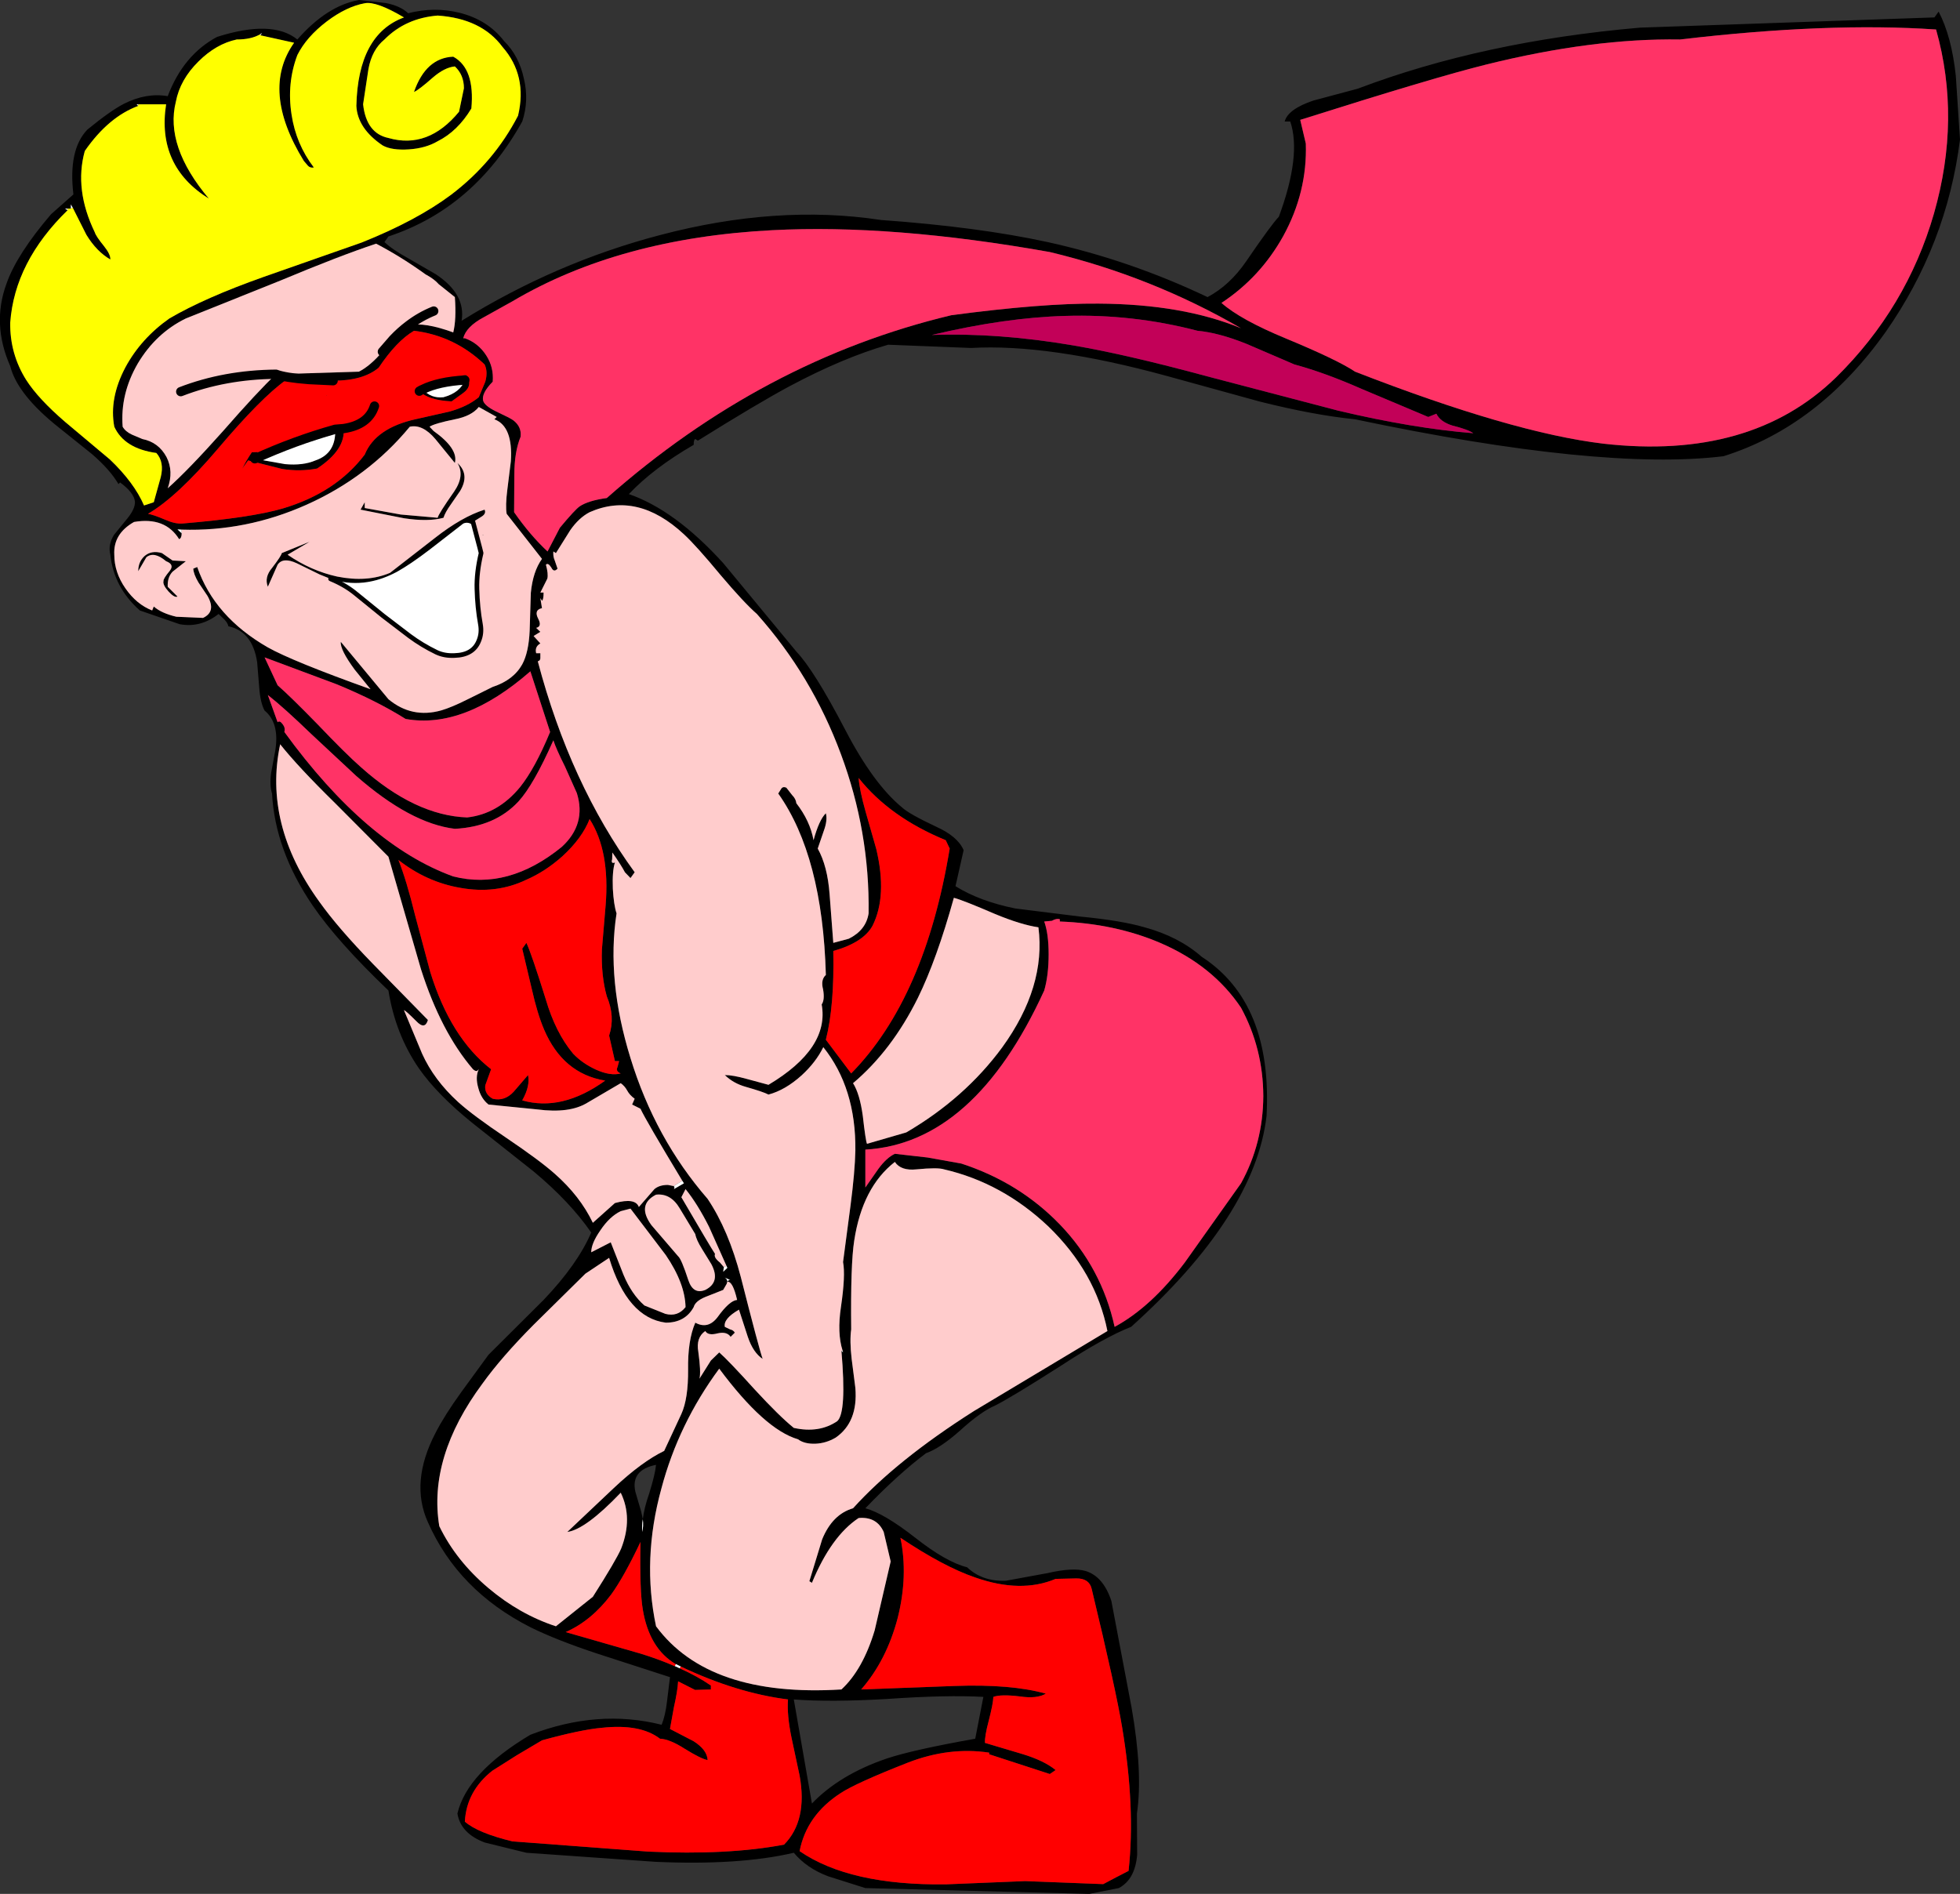 <?xml version="1.0" encoding="UTF-8" standalone="no"?>
<svg xmlns:xlink="http://www.w3.org/1999/xlink" height="407.65px" width="421.85px" xmlns="http://www.w3.org/2000/svg">
  <rect width="100%" height="100%" fill="#333333" stroke="none"/>
  <g transform="matrix(1.0, 0.0, 0.0, 1.0, -62.55, -45.4)">
    <path d="M479.8 47.9 Q482.6 53.25 483.5 61.75 L484.4 75.45 Q481.55 98.05 468.4 116.85 454.0 137.15 433.5 143.6 407.2 146.8 354.2 135.65 345.3 134.75 333.75 131.85 L313.6 126.3 Q288.15 119.35 271.55 120.3 L253.7 119.6 Q244.0 122.4 232.55 128.5 225.65 132.2 212.75 140.25 L212.2 139.9 Q211.85 140.0 211.85 141.15 203.2 146.15 197.9 151.75 207.85 155.2 218.2 166.6 L233.95 185.65 Q237.8 189.7 244.45 202.45 250.5 214.1 256.7 219.2 258.2 220.6 264.05 223.35 268.7 225.45 269.95 228.4 L268.2 236.15 Q273.4 239.4 281.1 240.95 L295.15 242.7 Q303.95 243.55 308.9 245.0 316.25 247.0 321.2 251.35 336.45 261.25 335.15 285.6 332.65 307.0 306.0 331.0 300.35 333.2 291.0 339.3 280.2 346.2 276.7 347.95 273.65 349.25 269.15 353.35 264.85 357.15 261.85 358.2 255.75 362.8 248.8 370.05 252.85 371.15 259.55 376.4 266.15 381.6 270.7 382.75 273.95 385.85 279.05 385.65 L288.05 384.0 Q293.45 382.75 296.2 383.55 300.0 384.7 301.75 390.0 L306.1 412.95 Q308.55 427.0 307.25 435.75 L307.3 444.65 Q306.85 449.95 303.35 451.8 L297.0 453.05 248.8 451.8 240.75 449.25 Q236.15 447.5 233.4 444.2 221.65 446.95 203.65 446.15 L175.85 444.2 166.9 442.0 Q161.7 440.05 161.0 435.75 163.1 426.9 176.7 418.8 191.25 413.2 204.95 416.65 205.75 414.7 206.1 411.7 L206.75 406.4 191.3 401.4 Q182.35 398.45 176.7 395.65 161.15 387.75 154.65 373.05 150.75 364.45 156.3 353.8 158.25 350.0 161.9 344.95 L167.7 337.0 179.55 325.2 Q186.85 317.55 189.8 310.7 185.2 304.05 177.4 297.55 L164.2 287.1 Q156.65 281.0 152.7 275.35 147.65 268.0 146.15 258.6 135.2 248.15 129.8 240.25 121.75 228.4 121.1 216.2 120.55 214.45 120.9 211.8 L121.8 206.95 Q122.75 201.0 119.5 198.35 118.6 196.7 118.35 193.5 L117.9 187.95 Q116.9 181.3 111.7 180.2 111.6 179.55 110.85 178.75 L109.6 177.55 Q105.7 180.6 101.2 179.75 L92.65 176.8 Q87.05 171.85 86.3 164.8 85.75 162.7 87.1 160.5 L90.0 156.95 Q91.65 154.9 91.6 153.4 91.4 151.45 88.4 149.25 L88.05 149.6 Q86.2 146.45 82.3 143.1 L75.25 137.45 Q66.3 130.35 64.75 124.2 60.75 115.15 63.95 106.45 66.15 100.15 73.55 91.5 L78.35 87.25 Q77.2 77.65 81.35 73.3 86.3 69.25 89.2 67.75 94.05 65.3 98.65 66.1 102.0 57.25 109.25 53.35 121.15 49.55 126.55 53.9 132.9 46.65 139.8 45.4 L145.55 46.05 Q148.7 46.65 150.4 48.25 156.05 46.8 161.45 48.15 167.5 49.65 171.05 54.25 174.25 57.4 175.3 62.3 176.45 67.05 174.95 71.55 164.6 90.2 146.15 96.3 L145.3 97.5 Q146.95 99.1 150.5 101.05 L156.3 104.4 Q162.85 108.7 161.9 114.45 182.1 101.9 204.6 96.0 229.8 89.35 252.15 92.75 273.05 94.25 288.0 97.5 305.75 101.4 322.45 109.35 327.25 106.8 330.8 101.6 336.2 93.7 337.8 92.05 342.7 78.8 340.25 71.55 L339.05 71.55 Q339.75 68.9 345.2 67.05 L354.75 64.5 Q381.65 54.3 415.5 51.35 L478.9 49.15 479.8 47.9 M478.8 91.35 Q484.65 70.9 479.25 51.75 455.95 50.15 424.15 53.9 405.35 53.6 382.4 59.3 371.45 62.0 342.4 71.2 L343.6 76.3 Q343.95 86.7 338.75 96.2 333.8 105.1 325.45 110.6 329.5 114.2 339.3 118.25 350.4 122.85 354.2 125.4 388.0 138.55 407.65 140.9 439.35 144.5 457.7 126.65 472.95 111.65 478.8 91.35 M375.15 137.0 Q372.55 136.2 371.7 134.45 L369.95 135.15 355.7 129.15 Q347.65 125.6 341.15 123.85 L330.8 119.4 Q324.8 117.0 320.3 116.6 306.35 112.95 291.8 113.4 278.95 113.75 263.1 117.5 277.45 117.0 293.55 119.75 305.0 121.7 322.35 126.4 L350.6 133.8 Q366.65 137.6 379.65 138.65 378.55 137.85 375.15 137.0 M334.45 281.3 Q334.4 271.05 329.65 262.3 323.55 253.2 312.25 248.35 302.55 244.2 290.65 243.75 L290.65 243.25 Q289.9 243.05 288.95 243.6 L287.3 243.75 Q288.25 246.4 288.25 250.8 288.25 255.3 287.3 258.6 272.25 291.5 248.8 292.85 L248.8 301.0 251.6 297.0 Q253.35 294.6 255.15 293.75 L262.2 294.55 269.45 295.85 Q281.9 299.9 290.65 308.95 299.65 318.3 302.45 331.0 310.3 326.75 317.55 317.15 L329.65 300.1 Q334.4 291.5 334.45 281.3 M77.1 90.65 Q65.7 101.75 64.75 114.85 64.65 121.55 68.2 127.2 70.8 131.25 76.55 136.2 L86.2 144.3 Q91.4 149.25 93.55 154.2 L95.65 153.5 97.15 148.1 Q97.95 144.85 96.2 142.9 89.3 141.95 87.15 137.25 86.0 131.15 89.55 124.45 92.9 118.25 99.0 113.95 106.6 109.5 119.3 105.0 L140.4 97.6 Q152.15 92.9 159.6 87.35 168.85 80.35 174.05 70.3 176.1 61.65 170.7 55.5 166.2 49.4 156.75 48.75 149.85 49.3 145.3 53.9 142.6 56.1 141.85 60.25 L140.7 67.85 Q141.4 74.1 146.15 75.1 154.7 77.55 161.35 69.45 L162.4 64.4 Q162.4 61.5 160.45 59.7 158.25 59.9 155.7 62.1 152.7 64.75 151.65 65.2 154.2 57.85 160.1 57.6 164.8 60.15 164.0 68.75 161.05 73.65 156.75 75.8 154.2 77.3 150.6 77.55 146.85 77.8 144.9 76.7 139.5 73.05 139.25 68.2 139.6 52.8 149.5 49.15 143.5 45.6 141.05 46.1 137.15 46.8 132.9 50.0 128.5 53.35 126.55 57.25 124.25 63.35 125.3 70.05 126.25 76.4 130.1 81.45 129.35 81.6 128.85 81.1 L127.95 80.05 Q118.6 64.85 125.85 54.6 L118.6 53.0 118.95 52.5 118.5 52.8 Q116.6 53.9 113.5 53.9 109.05 54.85 105.25 58.65 101.3 62.55 100.4 67.3 98.0 76.85 107.5 88.15 96.25 81.15 98.3 67.85 L92.3 67.85 91.95 67.85 92.3 68.2 Q85.9 70.55 80.8 77.9 78.5 86.2 82.95 95.4 83.2 96.25 84.95 98.4 86.35 100.15 86.3 101.25 83.35 99.55 81.15 95.95 L78.2 90.1 77.8 89.4 77.8 90.3 77.1 90.3 76.55 90.3 77.1 90.65 M166.65 113.7 Q162.9 115.7 162.25 118.2 L162.6 118.2 Q165.5 119.25 167.2 121.9 168.85 124.45 168.6 127.55 166.1 130.1 166.55 131.7 166.9 132.75 169.2 133.9 172.4 135.4 173.0 135.85 174.85 137.25 174.6 139.4 173.25 142.7 173.25 147.6 L173.2 155.65 Q176.6 160.55 180.4 164.1 L183.05 159.0 Q186.3 155.1 187.3 154.4 189.15 153.15 193.15 152.6 226.7 122.95 267.3 113.25 286.8 110.65 298.95 110.75 317.05 110.85 329.65 116.05 310.4 104.9 288.5 99.65 254.5 93.6 228.75 94.95 195.85 96.65 172.85 110.25 L166.65 113.7 M162.6 127.2 L162.05 126.2 162.9 126.15 163.45 127.2 Q163.9 128.75 162.3 129.95 L159.75 131.8 Q154.75 131.55 152.8 129.6 153.15 129.35 153.55 129.2 153.15 129.35 152.8 129.6 L152.15 128.7 152.85 128.95 153.15 128.7 153.55 129.2 Q155.3 131.2 158.0 130.9 161.65 129.9 162.6 127.2 M101.65 160.2 Q101.65 161.25 101.1 161.45 98.1 156.6 91.4 157.75 86.9 160.3 87.15 164.8 87.15 168.6 89.55 172.05 91.95 175.5 95.3 176.8 L95.65 175.95 Q97.3 177.4 100.5 178.15 L106.25 178.4 Q109.15 177.05 107.2 173.65 L105.25 170.75 Q104.2 168.95 104.15 167.8 L105.0 167.45 Q108.7 178.15 120.2 184.75 125.55 187.75 142.3 193.75 L138.9 189.55 Q135.7 185.2 135.9 183.55 L146.15 195.9 Q151.2 200.1 157.55 198.3 159.75 197.65 163.05 196.0 L168.6 193.25 Q173.05 191.8 174.95 188.4 176.35 185.8 176.55 181.15 L176.8 173.0 Q177.25 168.4 179.2 165.7 L171.6 156.0 Q171.3 154.3 171.75 150.75 L172.5 144.7 Q173.0 137.15 168.95 135.65 L169.45 135.15 165.6 133.0 Q164.05 134.95 160.45 135.65 156.05 136.55 155.0 137.25 L155.85 138.15 Q161.25 142.0 160.45 145.05 L156.25 139.9 Q153.5 136.65 150.75 137.25 141.8 148.1 128.5 154.05 115.5 159.85 101.65 159.4 L100.75 159.35 101.65 160.2 M129.05 127.1 Q125.95 126.9 124.1 127.2 118.75 131.0 109.4 142.05 100.65 152.35 94.4 156.0 95.45 156.15 97.95 157.2 100.05 158.15 101.65 158.1 116.55 156.85 123.4 154.85 134.85 151.45 141.05 143.25 143.4 137.5 152.15 135.6 L159.25 134.0 Q163.2 132.9 165.6 130.9 L167.0 127.55 Q167.6 125.4 166.85 123.85 160.35 117.65 151.65 116.6 147.9 118.8 144.05 124.55 140.7 127.35 134.25 127.35 L129.05 127.1 Q123.9 126.7 121.95 125.95 123.9 126.7 129.05 127.1 M150.55 115.4 Q153.95 114.7 160.1 116.95 160.8 114.2 160.45 109.35 L156.95 106.55 Q156.1 105.55 154.4 104.6 L154.2 104.5 Q148.95 100.7 143.5 97.85 135.55 100.5 123.0 105.75 L102.55 113.95 Q96.1 117.1 92.2 123.65 88.4 130.2 88.95 137.25 89.55 138.3 90.95 138.95 L93.2 139.9 Q96.7 140.6 98.4 143.8 99.95 146.85 98.65 150.5 103.05 146.6 110.5 138.25 118.15 129.5 121.95 125.95 L139.8 125.4 Q142.25 124.15 144.85 121.1 L147.15 118.45 Q148.75 116.75 150.55 115.4 148.75 116.75 147.15 118.45 L149.5 115.7 150.55 115.4 M243.9 336.1 Q242.7 332.35 243.55 326.7 244.55 319.9 244.0 317.05 L245.6 304.95 Q246.55 297.7 246.65 293.05 246.8 279.6 239.75 270.8 238.15 274.05 235.1 276.85 231.55 280.05 227.95 281.0 226.8 280.4 223.1 279.35 220.4 278.6 218.55 276.8 220.25 276.8 223.15 277.6 L227.95 278.9 Q241.1 271.05 239.4 261.6 240.1 260.6 239.7 258.35 239.15 256.3 240.3 255.25 239.6 229.7 230.05 216.2 L230.65 215.25 Q231.0 214.6 231.8 214.95 L233.05 216.55 Q233.85 217.35 233.95 218.3 236.9 222.1 237.65 226.25 238.85 221.85 240.3 220.45 240.7 221.95 239.85 224.25 L238.55 228.05 Q240.65 231.8 241.1 237.85 L241.9 248.35 245.25 247.45 Q248.95 245.6 249.5 242.0 249.75 224.4 243.55 207.75 237.3 190.85 225.45 177.55 222.7 175.15 217.7 169.25 212.4 162.85 209.75 160.4 199.75 151.1 189.45 155.65 187.15 156.85 185.3 159.5 L182.2 164.45 181.65 164.1 Q181.55 165.15 181.95 166.05 L182.55 167.8 Q181.75 168.7 181.2 167.55 180.5 166.45 180.05 166.95 180.6 168.95 180.35 169.95 L178.85 172.95 179.55 172.95 Q179.55 174.5 179.2 174.7 L178.85 174.15 179.2 176.3 Q177.4 176.7 178.4 178.6 179.25 180.25 177.95 180.55 L178.85 181.4 177.4 182.3 178.85 183.9 Q177.6 184.6 177.95 186.0 L178.85 186.0 178.85 187.05 Q178.85 187.6 178.3 187.75 185.25 214.05 199.15 233.15 L198.25 234.4 197.05 233.15 Q196.3 231.7 194.35 228.9 L194.3 230.35 Q194.0 231.4 194.9 231.05 194.3 232.9 194.45 236.7 194.65 240.2 195.25 242.0 193.05 256.35 198.25 273.15 203.55 290.45 214.85 303.45 219.35 310.15 222.0 320.3 225.95 335.85 226.7 337.9 224.65 336.55 223.5 333.15 L221.6 327.3 Q218.2 329.25 218.55 331.0 L219.7 331.55 Q220.4 331.7 220.7 332.25 L219.8 333.15 Q219.0 331.95 217.0 332.4 214.95 332.95 214.35 331.9 212.3 333.3 212.85 336.4 213.45 340.7 213.1 342.15 L215.55 338.25 217.35 336.5 Q219.35 338.25 225.0 344.5 230.3 350.25 233.4 352.75 238.85 353.95 242.75 351.3 244.8 349.45 243.65 336.15 L244.0 336.5 243.9 336.1 M133.7 170.0 L131.35 169.05 126.45 166.65 Q123.45 165.25 122.3 166.95 L120.2 171.7 Q119.4 169.65 121.1 167.65 123.1 165.05 123.2 164.45 L129.2 162.0 124.45 164.8 Q129.45 168.25 135.1 169.5 141.55 170.8 146.5 168.7 L156.15 161.2 Q161.95 156.65 166.85 155.1 167.25 155.95 166.2 156.6 L164.35 157.75 164.6 158.7 Q163.45 157.55 162.25 158.1 L155.1 163.65 Q150.85 166.9 147.95 168.5 140.75 172.35 133.7 170.0 M132.95 130.6 L132.7 130.55 132.9 130.55 132.95 130.6 M117.35 144.1 L117.35 144.15 117.4 144.15 123.9 145.3 Q127.8 145.65 130.45 144.5 134.9 143.0 134.7 137.8 L136.5 137.65 134.7 137.8 134.45 137.2 135.25 137.05 136.05 136.85 136.2 136.85 136.45 137.25 136.5 137.65 Q136.95 142.2 130.8 146.25 127.15 146.95 123.3 146.35 L115.95 144.5 114.7 146.25 Q115.6 144.45 116.75 142.75 L118.05 142.7 117.35 144.1 M99.7 166.05 L102.55 166.2 99.7 168.45 Q98.55 169.65 98.65 171.7 L100.75 173.8 Q100.15 174.15 98.85 172.75 97.5 171.25 97.75 170.45 97.65 170.0 99.1 168.25 100.15 166.9 98.3 166.2 95.7 164.0 94.05 165.35 L92.3 168.35 Q92.3 166.3 93.7 165.05 95.2 163.8 97.4 164.45 L99.7 166.05 M159.6 153.95 Q158.35 155.7 158.0 156.85 154.7 157.75 149.5 156.95 L140.15 155.1 141.05 153.5 141.05 154.75 148.8 156.15 156.75 156.85 Q156.9 156.05 160.3 151.2 162.65 147.75 161.0 145.05 163.7 147.5 161.6 151.05 L159.6 153.95 M123.4 201.3 Q124.0 202.05 123.75 202.95 141.45 227.3 160.1 234.05 171.95 237.05 183.45 227.7 188.8 222.8 186.7 216.1 L184.15 210.4 Q182.25 206.6 181.65 204.75 177.4 214.35 174.15 217.9 169.1 223.35 160.45 223.8 150.9 222.65 139.2 212.4 L129.55 203.4 Q123.7 197.75 120.2 195.0 L122.3 200.85 Q122.75 200.4 123.4 201.3 M119.5 186.9 L122.3 192.9 Q125.1 195.35 130.95 201.35 136.95 207.65 140.25 210.55 151.9 220.95 163.1 221.35 169.75 220.6 174.5 214.8 177.7 210.8 180.95 202.95 L176.7 189.9 Q162.4 202.4 149.85 200.15 143.65 196.25 135.05 192.7 L119.5 186.9 M209.4 299.55 Q201.5 286.45 200.4 284.05 L198.6 283.15 199.15 281.9 Q198.05 281.1 197.55 280.15 197.0 279.15 196.15 278.55 L188.9 282.8 Q185.1 285.1 178.2 284.2 L167.7 283.15 Q166.1 281.9 165.5 279.6 164.8 277.2 165.6 275.55 L165.25 275.9 Q164.9 276.05 164.35 275.55 157.45 267.5 153.15 254.0 L146.15 229.8 134.7 218.3 Q126.7 210.45 122.85 205.6 119.2 222.8 131.25 239.45 135.3 245.15 142.8 252.85 L154.65 264.95 Q154.0 267.15 152.15 265.2 149.75 262.8 149.5 262.85 L153.4 272.2 Q155.95 277.85 161.15 282.6 164.35 285.5 171.5 290.3 178.75 295.2 181.95 298.05 187.4 302.85 190.15 308.6 L194.9 304.35 Q199.3 303.15 200.05 305.2 L203.4 301.35 Q204.45 300.45 206.3 300.45 L207.55 300.7 Q207.85 300.9 207.6 301.35 L209.75 300.1 209.4 299.55 M247.35 212.85 Q247.55 215.5 248.85 220.1 L251.15 228.15 Q253.55 238.25 250.35 244.65 248.4 248.25 241.9 250.1 242.15 261.95 240.3 269.2 L245.75 276.45 Q261.65 260.25 266.95 228.05 L266.1 226.25 Q254.05 221.3 247.35 212.85 M161.6 236.5 Q154.35 235.25 148.3 230.5 150.05 234.9 151.9 242.45 L155.15 254.6 Q159.5 268.75 168.25 275.55 L167.0 279.0 Q166.75 280.85 168.6 281.9 171.15 282.5 173.1 280.4 L176.2 276.8 Q176.7 279.15 174.95 282.25 183.5 284.7 192.8 278.0 183.7 276.5 179.65 267.0 178.2 263.6 177.0 258.25 L174.95 249.6 175.85 248.35 Q176.95 250.7 180.0 260.45 182.1 267.65 185.9 272.2 187.9 274.3 190.85 275.65 194.0 277.05 196.15 276.45 195.0 276.0 195.45 275.1 L195.8 273.8 194.9 273.8 193.65 268.3 Q195.0 264.25 193.15 259.85 191.9 255.4 192.1 249.75 L192.9 240.25 Q193.85 228.55 189.45 221.7 187.85 225.8 183.6 229.7 179.9 233.0 175.85 234.75 169.35 237.9 161.6 236.5 M218.9 317.85 L215.15 309.45 Q212.65 304.5 210.1 301.35 L209.2 303.1 Q215.45 313.8 216.45 315.3 216.1 316.05 217.5 317.15 L218.35 318.15 218.2 319.15 219.1 318.3 218.9 317.85 M276.75 242.15 Q269.8 239.15 267.85 238.65 264.15 251.95 260.1 260.2 254.5 271.5 246.15 278.55 247.6 280.85 248.25 285.6 248.85 290.9 249.15 291.6 L257.6 289.15 Q270.2 281.8 278.25 270.85 287.7 257.8 286.05 245.0 282.3 244.45 276.75 242.15 M208.85 305.5 Q206.9 302.2 203.75 302.55 199.55 304.7 202.75 309.1 L208.5 315.8 Q209.2 316.35 210.7 320.95 211.75 324.1 214.35 323.05 217.7 321.35 215.65 317.5 L213.65 314.25 Q212.4 312.25 212.2 311.05 L208.85 305.5 M219.1 321.25 L218.95 321.75 218.2 323.05 214.4 324.55 Q212.2 325.45 211.85 326.75 210.0 330.1 205.85 330.1 197.55 329.05 193.65 316.15 L188.55 319.55 177.4 330.55 Q170.5 337.5 166.4 343.2 154.65 359.05 157.1 373.9 160.7 381.35 167.7 387.25 174.4 392.9 182.2 395.45 L190.15 389.1 Q195.15 381.25 196.25 378.7 198.8 372.15 196.15 366.7 188.6 374.6 184.65 375.15 L194.65 365.7 Q200.65 360.05 205.5 357.7 L209.2 349.75 Q210.7 346.45 210.65 340.2 210.55 333.9 212.2 330.1 214.95 331.6 217.0 328.9 219.55 325.35 221.2 325.2 220.25 321.1 219.1 321.3 219.4 320.8 219.75 320.95 L218.55 320.4 Q219.1 320.75 219.1 321.25 M205.75 328.2 Q208.4 328.9 210.1 326.75 210.0 321.65 205.85 315.55 L198.25 305.55 196.15 306.1 Q193.75 307.25 191.75 310.25 189.8 313.05 189.8 314.95 L194.0 312.8 196.75 319.8 Q198.5 324.0 201.25 326.4 L205.75 328.2 M200.9 372.4 Q201.2 369.95 202.25 366.95 203.55 362.8 203.75 360.7 198.25 361.8 199.3 366.5 L200.55 370.75 200.9 372.4 Q200.75 373.2 200.75 373.9 L200.75 375.15 Q201.1 373.95 200.9 372.4 M208.0 403.6 Q202.3 400.25 200.9 391.85 200.2 387.8 200.4 377.3 196.85 384.8 194.1 388.6 189.85 394.25 184.3 396.7 L200.3 401.3 Q204.4 402.55 207.8 404.05 L207.85 404.05 208.85 404.5 Q212.65 406.2 215.55 408.2 L215.55 409.05 212.15 409.15 208.5 407.3 Q208.4 409.3 207.6 412.85 L206.75 417.55 211.85 420.2 Q214.75 422.05 214.85 424.25 213.45 424.0 209.9 421.8 206.7 419.75 204.6 419.65 200.35 416.4 192.1 417.3 187.55 417.7 179.2 420.0 L173.8 423.2 168.5 426.55 Q162.95 430.95 162.6 437.5 165.4 439.95 172.85 441.75 L202.05 443.95 Q219.2 444.75 231.3 442.45 236.4 437.3 234.65 427.6 L232.9 419.4 Q231.9 414.55 232.15 411.2 221.05 409.8 209.05 404.1 L208.05 403.6 208.0 403.6 M238.1 356.15 Q235.7 356.25 234.3 355.2 227.1 353.1 217.35 340.0 208.6 351.85 204.9 365.8 200.7 381.05 203.75 395.45 215.1 410.8 243.65 409.05 248.25 404.8 250.8 396.35 L254.25 381.5 252.75 375.15 Q251.25 371.8 247.35 372.15 241.45 376.05 237.3 386.1 L236.75 385.75 239.5 376.75 Q241.7 371.35 246.15 370.05 255.5 359.7 272.2 349.1 L300.9 331.9 Q298.4 319.25 288.15 309.35 278.25 300.0 265.75 297.1 264.4 296.65 259.8 297.1 256.45 297.45 255.15 295.5 248.15 300.95 246.4 312.45 245.6 317.55 245.75 331.55 245.4 334.0 245.85 337.9 L246.65 344.15 Q247.25 351.5 242.4 354.85 240.35 356.05 238.1 356.15 M256.35 376.4 Q258.05 384.6 255.75 393.7 253.35 402.8 247.9 409.05 L267.95 408.3 Q280.1 407.85 287.65 409.95 285.75 411.1 282.05 410.55 278.0 410.05 276.35 410.65 276.3 412.15 275.35 415.8 274.45 419.2 274.55 420.55 L282.6 422.95 Q287.25 424.35 289.75 426.4 L288.5 427.25 275.45 423.0 275.45 422.65 Q266.85 421.35 257.95 424.8 246.75 429.2 243.5 431.35 236.15 436.1 234.65 443.85 245.4 451.25 266.1 451.0 L283.2 450.3 300.0 450.95 Q302.7 449.5 305.45 448.1 306.95 434.4 304.05 417.1 302.7 408.95 297.5 387.35 296.95 385.1 294.15 385.15 L289.75 385.25 Q282.3 388.4 272.45 384.95 265.7 382.65 256.35 376.4 M272.45 419.65 L274.2 410.65 Q266.35 410.2 253.45 411.1 241.25 411.8 233.4 411.2 L237.3 433.6 Q243.3 427.35 253.45 423.9 259.0 422.05 272.45 419.65" fill="#000000" fill-rule="evenodd" stroke="none"/>
    <path d="M478.8 91.35 Q472.95 111.65 457.7 126.65 439.35 144.5 407.65 140.9 388.0 138.55 354.2 125.4 350.4 122.85 339.3 118.25 329.5 114.2 325.45 110.6 333.8 105.1 338.75 96.2 343.95 86.7 343.6 76.3 L342.4 71.2 Q371.45 62.0 382.4 59.3 405.35 53.6 424.15 53.9 455.95 50.15 479.25 51.75 484.65 70.9 478.8 91.35 M334.45 281.3 Q334.4 291.5 329.65 300.1 L317.55 317.15 Q310.3 326.75 302.45 331.0 299.65 318.3 290.65 308.95 281.9 299.9 269.45 295.85 L262.2 294.55 255.15 293.75 Q253.35 294.6 251.6 297.0 L248.8 301.0 248.8 292.85 Q272.25 291.5 287.3 258.6 288.25 255.3 288.25 250.8 288.25 246.4 287.3 243.75 L288.95 243.6 Q289.9 243.05 290.65 243.25 L290.65 243.75 Q302.55 244.2 312.25 248.35 323.55 253.2 329.65 262.3 334.4 271.05 334.45 281.3 M166.65 113.7 L172.85 110.25 Q195.85 96.65 228.75 94.95 254.5 93.6 288.5 99.65 310.4 104.9 329.65 116.05 317.05 110.85 298.95 110.75 286.8 110.65 267.3 113.25 226.7 122.95 193.15 152.6 189.15 153.15 187.3 154.4 186.3 155.1 183.05 159.0 L180.4 164.1 Q176.6 160.55 173.2 155.65 L173.25 147.6 Q173.25 142.7 174.6 139.4 174.85 137.25 173.0 135.85 172.4 135.4 169.2 133.9 166.9 132.75 166.55 131.7 166.1 130.1 168.6 127.55 168.85 124.45 167.2 121.9 165.5 119.25 162.6 118.2 L162.25 118.2 Q162.9 115.7 166.65 113.7 M119.5 186.9 L135.05 192.7 Q143.65 196.25 149.85 200.15 162.4 202.4 176.7 189.9 L180.95 202.95 Q177.7 210.8 174.5 214.8 169.75 220.6 163.1 221.35 151.9 220.95 140.25 210.55 136.95 207.65 130.95 201.35 125.1 195.35 122.3 192.9 L119.5 186.9 M123.4 201.3 Q122.75 200.4 122.3 200.85 L120.2 195.0 Q123.7 197.75 129.55 203.4 L139.2 212.4 Q150.9 222.65 160.45 223.8 169.1 223.35 174.15 217.9 177.4 214.35 181.65 204.75 182.25 206.6 184.15 210.4 L186.7 216.1 Q188.8 222.8 183.45 227.7 171.95 237.05 160.1 234.05 141.45 227.3 123.75 202.95 124.0 202.05 123.4 201.3" fill="#ff3366" fill-rule="evenodd" stroke="none"/>
    <path d="M375.15 137.0 Q378.55 137.85 379.65 138.65 366.65 137.6 350.6 133.8 L322.35 126.4 Q305.0 121.7 293.55 119.75 277.45 117.0 263.1 117.5 278.95 113.75 291.8 113.4 306.35 112.95 320.3 116.6 324.8 117.0 330.8 119.4 L341.15 123.85 Q347.65 125.6 355.7 129.15 L369.95 135.15 371.7 134.45 Q372.55 136.2 375.15 137.0" fill="#c20158" fill-rule="evenodd" stroke="none"/>
    <path d="M118.6 53.0 L125.85 54.6 Q118.6 64.85 127.95 80.05 L128.85 81.1 Q129.35 81.6 130.1 81.45 126.25 76.4 125.3 70.05 124.25 63.35 126.55 57.25 128.5 53.35 132.9 50.0 137.15 46.8 141.05 46.1 143.5 45.6 149.5 49.15 139.6 52.8 139.25 68.2 139.5 73.05 144.9 76.7 146.85 77.8 150.6 77.55 154.2 77.3 156.75 75.8 161.05 73.65 164.0 68.75 164.8 60.15 160.1 57.6 154.2 57.85 151.65 65.2 152.7 64.75 155.7 62.1 158.25 59.9 160.45 59.7 162.4 61.5 162.4 64.4 L161.35 69.45 Q154.7 77.55 146.15 75.1 141.4 74.1 140.7 67.85 L141.85 60.25 Q142.6 56.1 145.3 53.9 149.85 49.3 156.75 48.75 166.2 49.4 170.7 55.5 176.1 61.65 174.05 70.3 168.85 80.35 159.6 87.35 152.15 92.9 140.4 97.6 L119.3 105.0 Q106.6 109.5 99.0 113.95 92.9 118.25 89.55 124.45 86.0 131.15 87.15 137.25 89.3 141.95 96.2 142.9 97.95 144.85 97.15 148.1 L95.65 153.5 93.55 154.2 Q91.4 149.25 86.2 144.3 L76.55 136.2 Q70.8 131.25 68.2 127.2 64.65 121.55 64.75 114.85 65.7 101.75 77.1 90.65 L77.1 90.3 77.8 90.3 78.2 90.1 81.15 95.95 Q83.35 99.55 86.3 101.25 86.35 100.15 84.95 98.4 83.2 96.25 82.95 95.4 78.5 86.2 80.8 77.9 85.9 70.55 92.3 68.2 L92.3 67.85 98.3 67.85 Q96.25 81.15 107.5 88.15 98.0 76.85 100.4 67.3 101.3 62.55 105.25 58.65 109.05 54.85 113.5 53.9 116.6 53.9 118.5 52.8 L118.6 53.0" fill="#ffff00" fill-rule="evenodd" stroke="none"/>
    <path d="M152.8 129.6 Q154.75 131.55 159.75 131.8 L162.3 129.95 Q163.9 128.75 163.45 127.2 L162.9 126.15 162.05 126.2 162.6 127.2 Q156.9 127.55 153.55 129.2 L153.15 128.7 152.85 128.95 152.15 128.7 152.8 129.6 M134.25 127.35 Q140.7 127.35 144.05 124.55 147.9 118.8 151.65 116.6 160.35 117.65 166.85 123.85 167.6 125.4 167.0 127.55 L165.6 130.9 Q163.2 132.9 159.25 134.0 L152.15 135.6 Q143.4 137.5 141.05 143.25 134.85 151.45 123.4 154.85 116.55 156.85 101.65 158.1 100.05 158.15 97.95 157.2 95.45 156.15 94.4 156.0 100.65 152.35 109.4 142.05 118.75 131.0 124.1 127.2 125.95 126.9 129.05 127.1 L134.25 127.35 M132.95 130.6 L132.9 130.55 132.7 130.55 132.95 130.6 M117.35 144.1 L118.05 142.7 116.75 142.75 Q115.6 144.45 114.7 146.25 L115.95 144.5 123.3 146.35 Q127.15 146.95 130.8 146.25 136.95 142.2 136.5 137.65 L136.45 137.25 136.2 136.85 136.05 136.85 135.25 137.05 134.45 137.2 134.7 137.8 Q125.95 140.25 117.4 144.15 L117.35 144.1 M143.15 132.8 Q141.85 136.85 136.5 137.65 141.85 136.85 143.15 132.8 M161.6 236.5 Q169.35 237.9 175.85 234.75 179.9 233.0 183.6 229.7 187.85 225.8 189.45 221.7 193.85 228.55 192.9 240.25 L192.1 249.75 Q191.9 255.4 193.15 259.85 195.0 264.25 193.65 268.3 L194.9 273.8 195.8 273.8 195.45 275.1 Q195.0 276.0 196.15 276.45 194.0 277.05 190.85 275.65 187.9 274.3 185.9 272.2 182.1 267.65 180.0 260.45 176.95 250.7 175.85 248.35 L174.95 249.6 177.0 258.25 Q178.2 263.6 179.65 267.0 183.7 276.5 192.8 278.0 183.5 284.7 174.95 282.25 176.7 279.15 176.2 276.8 L173.1 280.4 Q171.15 282.5 168.6 281.9 166.75 280.85 167.0 279.0 L168.25 275.55 Q159.5 268.75 155.15 254.6 L151.9 242.45 Q150.05 234.9 148.3 230.5 154.35 235.25 161.6 236.5 M247.35 212.85 Q254.05 221.3 266.1 226.25 L266.95 228.05 Q261.65 260.25 245.75 276.45 L240.3 269.2 Q242.15 261.95 241.9 250.1 248.4 248.25 250.35 244.65 253.55 238.25 251.15 228.15 L248.85 220.1 Q247.55 215.5 247.35 212.85 M207.8 404.05 Q204.4 402.55 200.3 401.3 L184.3 396.7 Q189.85 394.25 194.1 388.6 196.85 384.8 200.4 377.3 200.2 387.8 200.9 391.85 202.3 400.25 208.0 403.6 L207.8 404.05 M209.05 404.1 Q221.05 409.8 232.15 411.2 231.9 414.55 232.9 419.4 L234.65 427.6 Q236.4 437.3 231.3 442.45 219.2 444.75 202.05 443.95 L172.85 441.75 Q165.4 439.95 162.6 437.5 162.95 430.95 168.5 426.55 L173.8 423.2 179.2 420.0 Q187.55 417.7 192.1 417.3 200.35 416.4 204.6 419.65 206.7 419.75 209.9 421.8 213.45 424.0 214.85 424.25 214.75 422.05 211.85 420.2 L206.75 417.55 207.6 412.85 Q208.4 409.3 208.5 407.3 L212.15 409.15 215.55 409.05 215.55 408.2 Q212.65 406.2 208.85 404.5 L209.05 404.1 M256.35 376.4 Q265.7 382.65 272.45 384.95 282.3 388.4 289.75 385.25 L294.15 385.15 Q296.95 385.1 297.5 387.35 302.7 408.95 304.05 417.1 306.95 434.4 305.45 448.1 302.7 449.5 300.0 450.95 L283.2 450.3 266.1 451.0 Q245.4 451.25 234.65 443.85 236.15 436.1 243.5 431.35 246.75 429.2 257.95 424.8 266.85 421.35 275.45 422.65 L275.45 423.0 288.5 427.25 289.75 426.4 Q287.25 424.35 282.6 422.95 L274.55 420.55 Q274.45 419.2 275.35 415.8 276.3 412.15 276.35 410.65 278.0 410.05 282.05 410.55 285.75 411.1 287.65 409.95 280.1 407.85 267.95 408.3 L247.9 409.05 Q253.35 402.8 255.75 393.7 258.05 384.6 256.35 376.4" fill="#ff0000" fill-rule="evenodd" stroke="none"/>
    <path d="M101.65 159.4 Q115.5 159.85 128.5 154.05 141.8 148.1 150.75 137.25 153.5 136.65 156.25 139.9 L160.45 145.05 Q161.25 142.0 155.85 138.15 L155.0 137.25 Q156.05 136.55 160.45 135.65 164.05 134.95 165.6 133.0 L169.45 135.15 168.95 135.65 Q173.0 137.15 172.5 144.7 L171.75 150.75 Q171.3 154.3 171.6 156.0 L179.2 165.7 Q177.25 168.4 176.8 173.0 L176.55 181.15 Q176.35 185.8 174.95 188.4 173.05 191.8 168.6 193.25 L163.05 196.0 Q159.75 197.65 157.55 198.3 151.2 200.1 146.15 195.9 L135.9 183.55 Q135.7 185.2 138.9 189.55 L142.3 193.75 Q125.55 187.75 120.2 184.75 108.7 178.15 105.0 167.45 L104.15 167.8 Q104.2 168.95 105.25 170.75 L107.2 173.65 Q109.15 177.05 106.25 178.4 L100.5 178.15 Q97.3 177.4 95.65 175.95 L95.3 176.8 Q91.95 175.5 89.55 172.05 87.15 168.6 87.15 164.8 86.9 160.3 91.4 157.75 98.1 156.6 101.1 161.45 101.65 161.25 101.65 160.2 L101.65 159.4 M121.95 125.95 Q118.15 129.5 110.5 138.25 103.05 146.6 98.65 150.5 99.95 146.85 98.4 143.8 96.7 140.6 93.2 139.9 L90.95 138.95 Q89.55 138.3 88.95 137.25 88.4 130.2 92.2 123.65 96.1 117.1 102.55 113.95 L123.0 105.75 Q135.55 100.5 143.5 97.85 148.95 100.7 154.2 104.5 L154.4 104.6 Q156.1 105.55 156.95 106.55 L160.45 109.35 Q160.8 114.2 160.1 116.95 153.95 114.7 150.55 115.4 L149.5 115.7 147.15 118.45 144.85 121.1 Q142.25 124.15 139.8 125.4 L121.95 125.95 Q110.9 126.05 101.45 129.7 110.9 126.05 121.95 125.95 M243.65 336.15 Q244.8 349.45 242.75 351.3 238.85 353.95 233.4 352.75 230.3 350.25 225.0 344.5 219.35 338.25 217.35 336.5 L215.55 338.25 213.1 342.15 Q213.45 340.7 212.85 336.4 212.3 333.3 214.35 331.9 214.95 332.95 217.0 332.4 219.0 331.95 219.8 333.15 L220.7 332.25 Q220.4 331.7 219.7 331.55 L218.55 331.0 Q218.2 329.25 221.6 327.3 L223.5 333.15 Q224.65 336.55 226.7 337.9 225.95 335.85 222.0 320.3 219.35 310.15 214.85 303.45 203.55 290.45 198.25 273.15 193.05 256.35 195.25 242.0 194.65 240.2 194.45 236.7 194.3 232.9 194.9 231.05 194.0 231.4 194.3 230.35 L194.35 228.9 Q196.3 231.7 197.05 233.15 L198.25 234.4 199.15 233.15 Q185.25 214.05 178.3 187.75 178.85 187.6 178.85 187.05 L178.85 186.0 177.95 186.0 Q177.6 184.6 178.85 183.9 L177.4 182.3 178.85 181.4 177.95 180.55 Q179.25 180.25 178.4 178.6 177.4 176.7 179.2 176.3 L178.85 174.15 179.2 174.7 Q179.55 174.5 179.55 172.95 L178.85 172.95 180.35 169.95 Q180.6 168.95 180.05 166.95 180.5 166.45 181.2 167.55 181.75 168.7 182.55 167.8 L181.95 166.05 Q181.55 165.15 181.65 164.1 L182.2 164.45 185.3 159.5 Q187.15 156.85 189.45 155.65 199.75 151.1 209.75 160.4 212.4 162.85 217.7 169.25 222.7 175.15 225.45 177.55 237.3 190.85 243.55 207.75 249.75 224.4 249.5 242.0 248.95 245.6 245.25 247.45 L241.9 248.35 241.1 237.85 Q240.65 231.8 238.55 228.05 L239.85 224.25 Q240.7 221.95 240.3 220.45 238.85 221.85 237.65 226.25 236.9 222.1 233.95 218.3 233.85 217.35 233.05 216.55 L231.8 214.95 Q231.0 214.6 230.65 215.25 L230.05 216.2 Q239.6 229.7 240.3 255.25 239.15 256.3 239.7 258.35 240.1 260.6 239.4 261.6 241.1 271.05 227.95 278.9 L223.15 277.6 Q220.25 276.8 218.55 276.8 220.4 278.6 223.1 279.35 226.8 280.4 227.95 281.0 231.55 280.05 235.1 276.85 238.15 274.05 239.75 270.8 246.8 279.6 246.65 293.05 246.55 297.7 245.6 304.95 L244.0 317.05 Q244.55 319.9 243.55 326.7 242.7 332.35 243.9 336.1 L243.65 336.15 M164.35 157.75 L166.2 156.6 Q167.25 155.95 166.85 155.1 161.95 156.65 156.15 161.2 L146.5 168.7 Q141.55 170.8 135.1 169.5 129.45 168.25 124.45 164.8 L129.2 162.0 123.2 164.45 Q123.1 165.05 121.1 167.65 119.4 169.65 120.2 171.7 L122.3 166.95 Q123.45 165.25 126.45 166.65 L131.35 169.05 133.7 170.0 Q136.85 171.3 139.15 173.2 L145.0 177.95 150.7 182.3 Q153.4 184.3 156.5 185.8 158.2 186.6 160.35 186.5 164.4 186.4 165.6 183.35 166.3 181.7 165.95 179.75 165.3 176.15 165.2 172.15 165.1 168.65 166.1 164.45 L165.8 163.25 164.6 158.7 164.35 157.75 M166.55 160.55 L166.5 160.55 166.45 160.55 166.45 160.65 166.55 160.65 166.55 160.55 M155.9 112.35 Q153.05 113.5 150.55 115.4 153.05 113.5 155.9 112.35 M159.6 153.95 L161.6 151.05 Q163.7 147.5 161.0 145.05 162.65 147.75 160.3 151.2 156.9 156.05 156.75 156.85 L148.8 156.15 141.05 154.75 141.05 153.5 140.15 155.1 149.5 156.95 Q154.7 157.75 158.0 156.85 158.35 155.7 159.6 153.95 M99.7 166.05 L97.4 164.45 Q95.2 163.8 93.7 165.05 92.3 166.3 92.3 168.35 L94.05 165.35 Q95.7 164.0 98.3 166.2 100.15 166.9 99.1 168.25 97.65 170.0 97.75 170.45 97.5 171.25 98.85 172.75 100.15 174.15 100.75 173.8 L98.65 171.7 Q98.55 169.65 99.7 168.45 L102.55 166.2 99.7 166.05 M207.55 300.7 L206.3 300.45 Q204.45 300.45 203.4 301.35 L200.05 305.2 Q199.3 303.15 194.9 304.35 L190.15 308.6 Q187.4 302.85 181.95 298.05 178.75 295.2 171.5 290.3 164.35 285.5 161.15 282.6 155.95 277.85 153.4 272.2 L149.5 262.85 Q149.75 262.8 152.15 265.2 154.0 267.15 154.65 264.95 L142.8 252.85 Q135.3 245.15 131.25 239.45 119.2 222.8 122.85 205.6 126.7 210.45 134.7 218.3 L146.15 229.8 153.15 254.0 Q157.45 267.5 164.35 275.55 164.9 276.05 165.25 275.9 L165.6 275.55 Q164.8 277.2 165.5 279.6 166.1 281.9 167.7 283.15 L178.2 284.2 Q185.1 285.1 188.9 282.8 L196.15 278.55 Q197.0 279.15 197.55 280.15 198.05 281.1 199.15 281.9 L198.6 283.15 200.4 284.05 Q201.5 286.45 209.4 299.55 L207.55 300.7 M276.75 242.15 Q282.3 244.45 286.05 245.0 287.7 257.8 278.25 270.85 270.2 281.8 257.6 289.15 L249.15 291.6 Q248.85 290.9 248.25 285.6 247.6 280.85 246.15 278.55 254.5 271.5 260.1 260.2 264.15 251.95 267.85 238.65 269.8 239.15 276.75 242.15 M218.35 318.15 L217.5 317.15 Q216.1 316.05 216.45 315.3 215.45 313.8 209.2 303.1 L210.1 301.35 Q212.65 304.5 215.15 309.45 L218.9 317.85 218.35 318.15 M208.85 305.5 L212.2 311.05 Q212.4 312.25 213.65 314.25 L215.65 317.5 Q217.7 321.35 214.35 323.05 211.75 324.1 210.7 320.95 209.2 316.35 208.5 315.8 L202.75 309.1 Q199.55 304.7 203.75 302.55 206.9 302.2 208.85 305.5 M219.1 321.25 L219.1 321.3 Q220.25 321.1 221.2 325.2 219.55 325.35 217.0 328.9 214.95 331.6 212.2 330.1 210.55 333.9 210.65 340.2 210.7 346.45 209.2 349.75 L205.5 357.7 Q200.65 360.05 194.65 365.7 L184.65 375.15 Q188.6 374.6 196.15 366.7 198.8 372.15 196.25 378.7 195.15 381.25 190.15 389.1 L182.2 395.45 Q174.4 392.9 167.7 387.25 160.7 381.35 157.1 373.9 154.65 359.05 166.4 343.2 170.5 337.5 177.4 330.55 L188.55 319.55 193.65 316.15 Q197.55 329.05 205.85 330.1 210.0 330.1 211.85 326.75 212.2 325.45 214.4 324.55 L218.2 323.05 218.95 321.75 219.1 321.25 M205.75 328.2 L201.25 326.4 Q198.5 324.0 196.75 319.8 L194.0 312.8 189.8 314.95 Q189.8 313.05 191.75 310.25 193.75 307.25 196.15 306.1 L198.25 305.55 205.85 315.55 Q210.0 321.65 210.1 326.75 208.4 328.9 205.75 328.2 M238.1 356.15 Q240.35 356.05 242.4 354.85 247.25 351.5 246.65 344.15 L245.85 337.9 Q245.4 334.0 245.75 331.55 245.6 317.55 246.4 312.45 248.15 300.95 255.15 295.5 256.45 297.45 259.8 297.1 264.4 296.65 265.75 297.1 278.25 300.0 288.15 309.35 298.4 319.25 300.9 331.9 L272.2 349.1 Q255.5 359.7 246.15 370.05 241.7 371.35 239.5 376.75 L236.75 385.75 237.3 386.1 Q241.45 376.05 247.35 372.15 251.25 371.8 252.75 375.15 L254.25 381.5 250.8 396.35 Q248.25 404.8 243.65 409.05 215.1 410.8 203.75 395.45 200.7 381.05 204.9 365.8 208.6 351.85 217.35 340.0 227.1 353.1 234.3 355.2 235.7 356.25 238.1 356.15" fill="#ffcccc" fill-rule="evenodd" stroke="none"/>
    <path d="M77.1 90.65 L76.55 90.3 77.1 90.3 77.1 90.65 M77.8 90.3 L77.8 89.4 78.2 90.1 77.8 90.3 M92.3 68.2 L91.95 67.85 92.3 67.85 92.3 68.2 M118.5 52.8 L118.95 52.5 118.6 53.0 118.5 52.8 M162.6 127.2 Q161.65 129.9 158.0 130.9 155.3 131.2 153.55 129.2 156.9 127.55 162.6 127.2 M101.65 159.4 L101.65 160.2 100.75 159.35 101.65 159.4 M243.9 336.1 L244.0 336.5 243.65 336.15 243.9 336.1 M164.6 158.7 L165.8 163.25 166.1 164.45 Q165.1 168.65 165.2 172.15 165.3 176.15 165.95 179.75 166.3 181.7 165.6 183.35 164.4 186.4 160.35 186.5 158.2 186.6 156.5 185.8 153.4 184.3 150.7 182.3 L145.0 177.95 139.15 173.2 Q136.85 171.3 133.7 170.0 140.75 172.35 147.95 168.5 150.85 166.9 155.1 163.65 L162.25 158.1 Q163.45 157.55 164.6 158.7 M134.7 137.8 Q134.9 143.0 130.45 144.5 127.8 145.65 123.9 145.3 L117.4 144.15 117.35 144.15 117.35 144.1 117.4 144.15 Q125.95 140.25 134.7 137.8 M209.4 299.55 L209.75 300.1 207.6 301.35 Q207.85 300.9 207.55 300.7 L209.4 299.55 M218.9 317.85 L219.1 318.3 218.2 319.15 218.35 318.15 218.9 317.85 M219.1 321.3 L219.1 321.25 Q219.1 320.75 218.55 320.4 L219.75 320.95 Q219.4 320.8 219.1 321.3 M200.9 372.4 Q201.1 373.95 200.75 375.15 L200.75 373.9 Q200.75 373.2 200.9 372.4 M208.0 403.6 L208.05 403.6 209.05 404.1 208.85 404.5 207.85 404.05 207.8 404.05 208.0 403.6" fill="#ffffff" fill-rule="evenodd" stroke="none"/>
    <path d="M164.35 157.75 L164.6 158.7 165.8 163.25 166.1 164.45 Q165.1 168.65 165.2 172.15 165.3 176.15 165.95 179.75 166.3 181.7 165.6 183.35 164.4 186.4 160.35 186.5 158.2 186.6 156.5 185.8 153.4 184.3 150.7 182.3 L145.0 177.95 139.15 173.2 Q136.85 171.3 133.7 170.0" fill="none" stroke="#000000" stroke-linecap="round" stroke-linejoin="round" stroke-width="1.0"/>
    <path d="M153.55 129.2 Q153.15 129.35 152.8 129.6 M153.55 129.2 Q156.9 127.55 162.6 127.2 M129.05 127.1 Q123.9 126.7 121.95 125.95 110.9 126.05 101.45 129.7 M150.55 115.4 Q148.75 116.75 147.15 118.45 L144.85 121.1 M150.55 115.4 Q153.05 113.5 155.9 112.35 M136.5 137.65 L134.7 137.8 Q125.95 140.25 117.4 144.15 M136.5 137.65 Q141.85 136.85 143.15 132.8 M129.05 127.1 L134.25 127.35" fill="none" stroke="#000000" stroke-linecap="round" stroke-linejoin="round" stroke-width="2.0"/>
  </g>
</svg>

